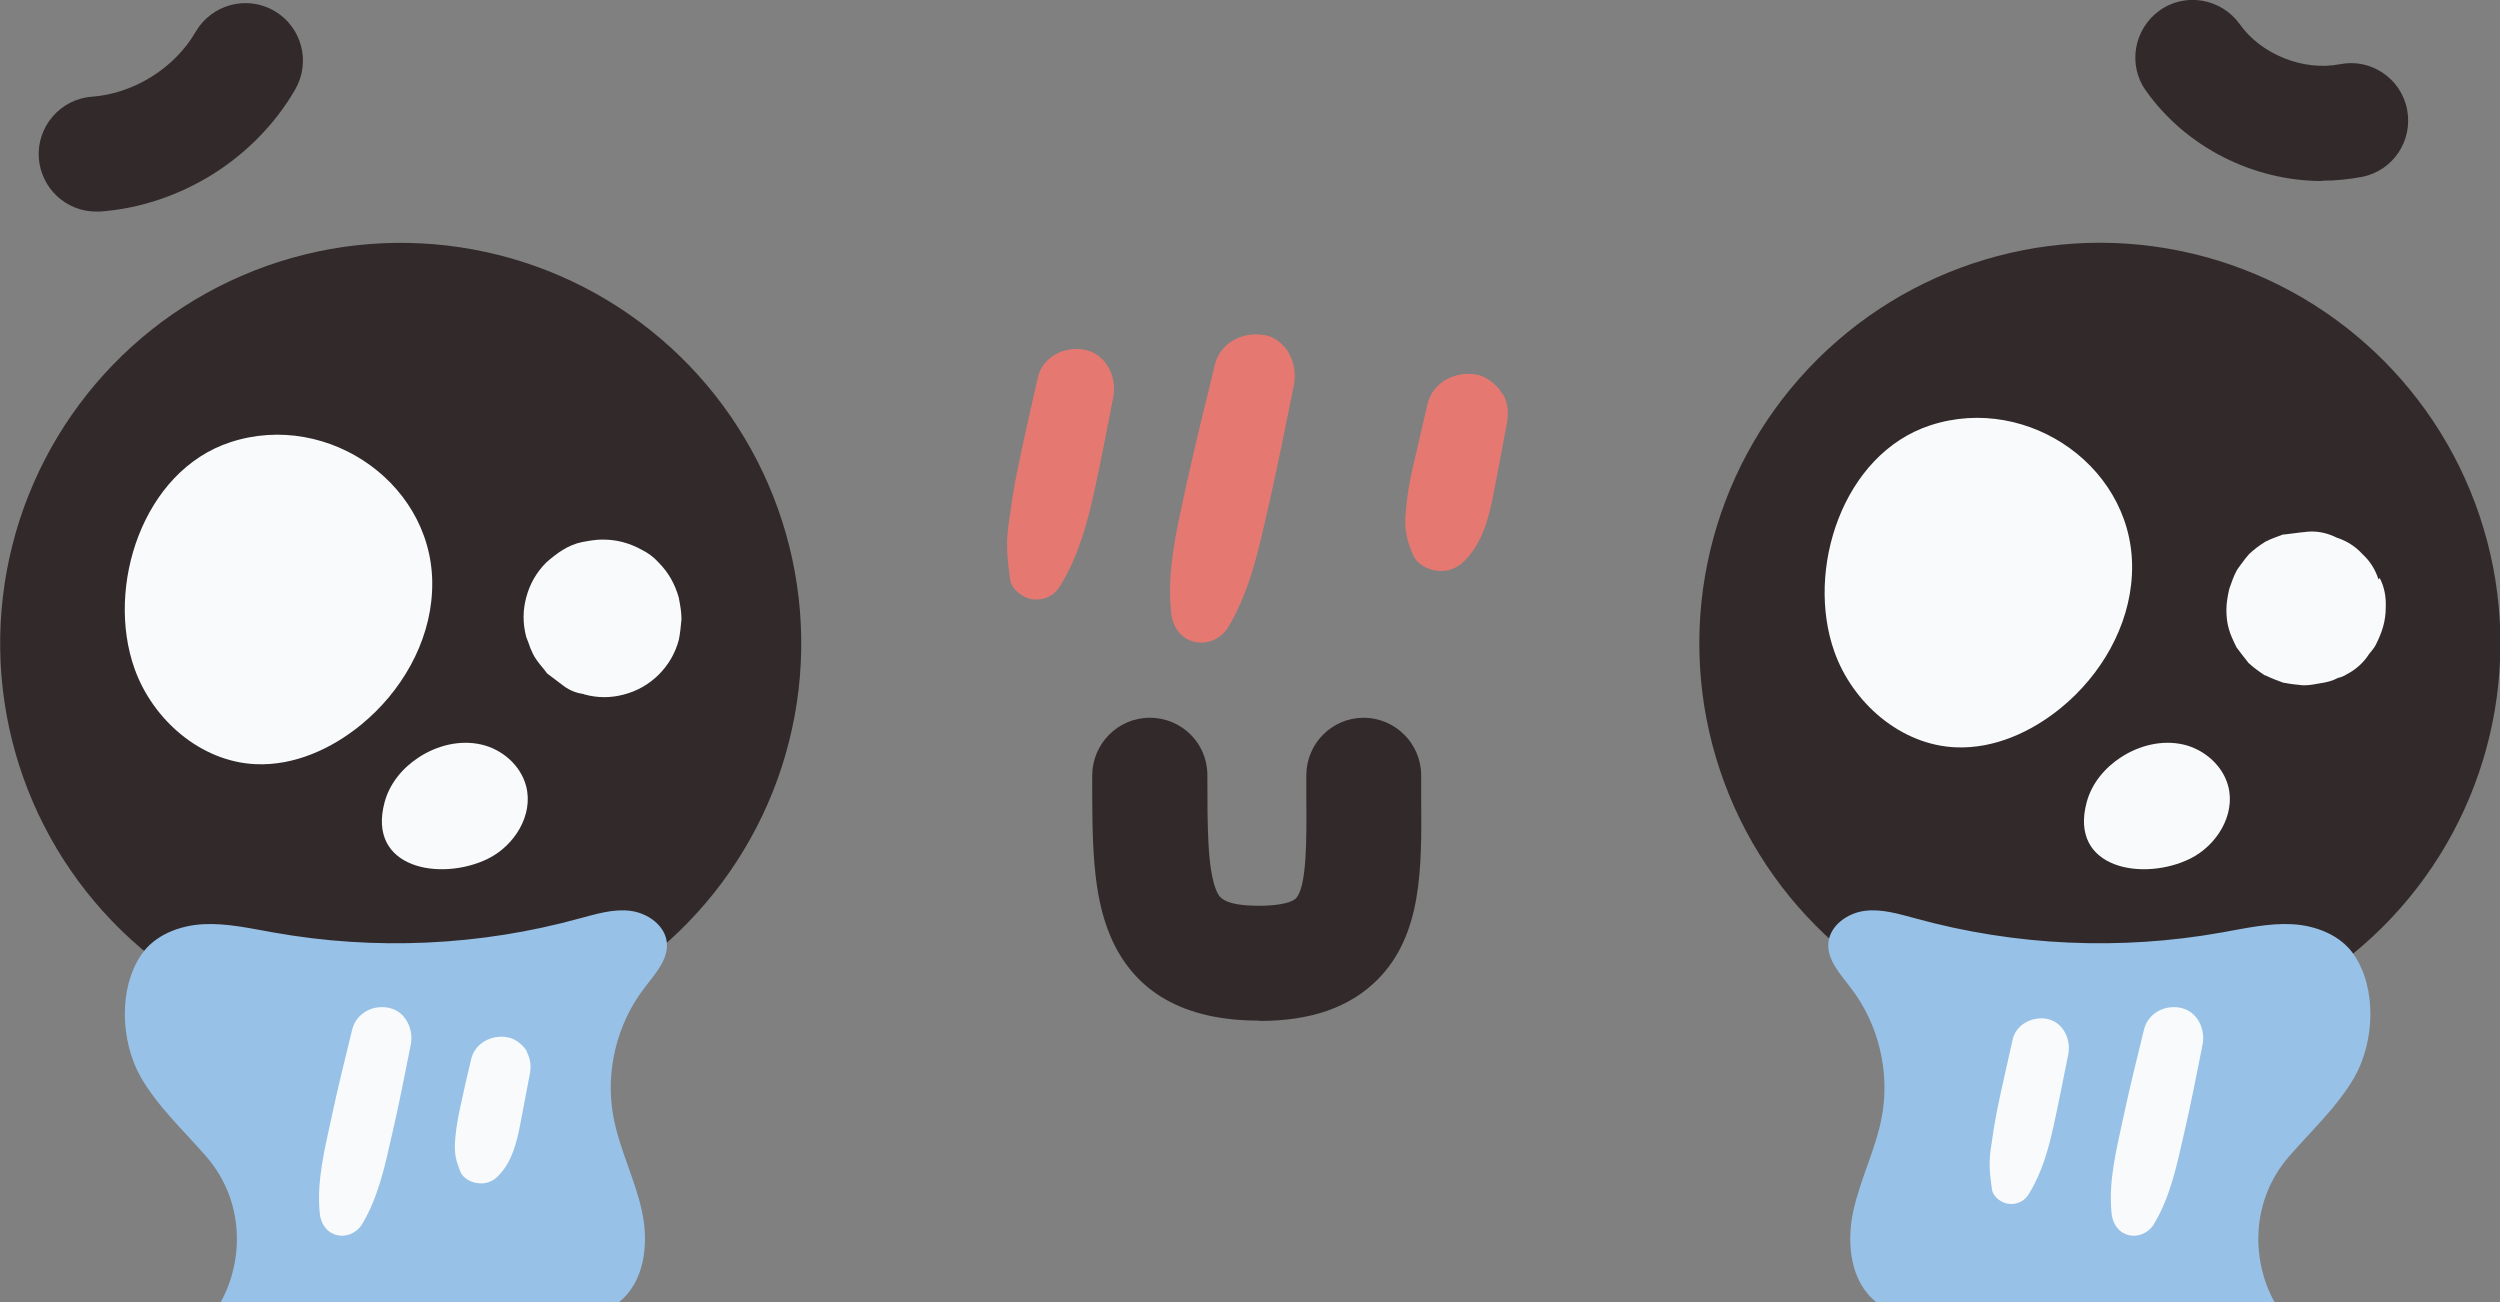 <?xml version="1.0" encoding="UTF-8"?><svg id="b" xmlns="http://www.w3.org/2000/svg" viewBox="0 0 78.58 40.94"><rect x="0" y="0" width="78.58" height="40.94" fill="#808080" stroke="none"/><g id="c"><circle cx="12.59" cy="20.23" r="12.59" transform="translate(-11.15 18.24) rotate(-53.33)" style="fill:#32292b; stroke-width:0px;"/><path d="M8.05,24.02c1.2.05,2.37-.48,3.3-1.24,1.26-1.03,2.15-2.56,2.23-4.18.18-3.31-3.24-5.72-6.34-4.7-2.75.9-3.93,4.54-3.01,7.12.57,1.6,2.08,2.93,3.82,3Z" style="fill:#f8fafb; stroke-width:0px;"/><path d="M12.09,25.21c.16-.59.57-1.08,1.08-1.41.57-.37,1.28-.55,1.95-.4s1.25.66,1.42,1.32c.23.9-.37,1.86-1.2,2.27-1.46.72-3.82.33-3.25-1.78Z" style="fill:#f8fafb; stroke-width:0px;"/><circle cx="66" cy="20.23" r="12.59" transform="translate(31.07 79.76) rotate(-76.64)" style="fill:#32292b; stroke-width:0px;"/><path d="M61.48,23.49c1.2.05,2.37-.48,3.3-1.24,1.26-1.03,2.15-2.56,2.23-4.18.18-3.31-3.24-5.72-6.34-4.7-2.75.9-3.93,4.54-3.01,7.12.57,1.6,2.08,2.93,3.82,3Z" style="fill:#f8fafb; stroke-width:0px;"/><path d="M65.59,25.21c.16-.59.57-1.08,1.08-1.41.57-.37,1.28-.55,1.95-.4.66.15,1.25.66,1.42,1.32.23.9-.37,1.86-1.2,2.27-1.46.72-3.82.33-3.25-1.78Z" style="fill:#f8fafb; stroke-width:0px;"/><path d="M34.12,11c-.63-.14-1.35.2-1.5.87-.22,1-.46,2-.66,3.01-.1.49-.17.98-.24,1.47-.05.33-.08.64-.06.97.01.3.05.59.09.89.04.33.42.59.72.63.35.04.67-.12.85-.42.56-.91.84-1.91,1.07-2.95.22-.99.4-1.98.6-2.97.13-.63-.2-1.35-.87-1.5Z" style="fill:#e57972; stroke-width:0px;"/><path d="M39.76,10.54c-.67-.14-1.4.22-1.57.91-.31,1.26-.62,2.52-.9,3.79-.28,1.31-.62,2.65-.48,4,.04.43.27.81.71.93.42.11.86-.09,1.08-.45.7-1.16.97-2.49,1.27-3.8.29-1.27.54-2.54.8-3.82.13-.66-.21-1.41-.91-1.57Z" style="fill:#e57972; stroke-width:0px;"/><path d="M47.23,12.39c-.16-.28-.48-.54-.79-.61-.66-.14-1.41.22-1.57.92-.16.69-.32,1.38-.48,2.07-.1.42-.16.85-.2,1.28-.03.27-.03.48.02.76.04.23.12.43.21.64.12.29.46.45.74.49.32.04.6-.06.84-.28.61-.58.82-1.46.97-2.27.13-.69.26-1.37.39-2.06.06-.33.05-.66-.13-.96Z" style="fill:#e57972; stroke-width:0px;"/><path d="M19.44,40.94c.82-.63.96-1.84.74-2.86-.22-1.02-.71-1.96-.9-2.98-.26-1.4.1-2.91.97-4.04.33-.44.76-.89.71-1.43-.05-.54-.6-.93-1.14-1-.54-.07-1.08.1-1.61.24-3.12.86-6.42,1.01-9.61.44-.74-.13-1.48-.3-2.22-.26s-1.52.34-1.94.96c-.72,1.06-.65,2.72-.02,3.84.54.94,1.36,1.69,2.07,2.51,1.2,1.39,1.18,3.26.44,4.58h12.51Z" style="fill:#97c1e6; stroke-width:0px;"/><path d="M58.99,40.94c-.82-.63-.96-1.84-.74-2.86.22-1.02.71-1.96.9-2.98.26-1.4-.1-2.91-.97-4.04-.33-.44-.76-.89-.71-1.43.05-.54.6-.93,1.14-1,.54-.07,1.08.1,1.61.24,3.12.86,6.42,1.01,9.61.44.74-.13,1.48-.3,2.22-.26s1.52.34,1.94.96c.72,1.06.65,2.72.02,3.84-.54.94-1.36,1.69-2.07,2.51-1.2,1.39-1.18,3.26-.44,4.58h-12.51Z" style="fill:#97c1e6; stroke-width:0px;"/><path d="M39.57,32.08c-2.35,0-3.92-.89-4.67-2.66-.57-1.35-.57-2.98-.57-5.04,0-1,.81-1.82,1.81-1.82s1.81.8,1.81,1.8v.02c0,1.59,0,2.96.29,3.63.08.18.2.46,1.34.46.68,0,1.04-.12,1.15-.23.35-.35.34-1.89.33-3.13v-.74c0-1,.81-1.81,1.8-1.81s1.81.81,1.81,1.81v.72c.02,2.21.03,4.29-1.37,5.7-.87.87-2.08,1.3-3.71,1.3Z" style="fill:#32292b; stroke-width:0px;"/><path d="M3.02,6.65c-.94,0-1.73-.73-1.8-1.68-.07-.99.68-1.86,1.67-1.93,1.32-.1,2.6-.9,3.26-2.04.5-.86,1.6-1.16,2.47-.66.86.5,1.16,1.6.66,2.47-1.26,2.18-3.61,3.65-6.13,3.84-.04,0-.09,0-.13,0Z" style="fill:#32292b; stroke-width:0px;"/><path d="M72.99,5.69c-2.16,0-4.28-1.06-5.54-2.84-.58-.81-.38-1.94.43-2.52.81-.58,1.94-.38,2.52.43.67.95,2,1.48,3.14,1.26.97-.2,1.93.44,2.12,1.42.19.98-.44,1.93-1.42,2.12-.42.08-.84.12-1.25.12Z" style="fill:#32292b; stroke-width:0px;"/><path d="M12.23,31.68c-.5-.11-1.03.16-1.16.68-.23.94-.46,1.87-.66,2.81-.21.97-.46,1.97-.36,2.96.03.32.2.6.53.69.31.08.64-.07.8-.34.52-.86.72-1.85.94-2.81.22-.94.4-1.88.59-2.83.1-.49-.16-1.05-.68-1.16Z" style="fill:#f8fafb; stroke-width:0px;"/><path d="M16.57,33.06c-.12-.21-.35-.4-.59-.45-.49-.11-1.05.16-1.17.68-.12.51-.24,1.02-.35,1.54-.07.31-.12.63-.15.95-.02.2-.02.36.01.57.03.17.09.32.15.48.09.21.34.34.55.36.23.03.45-.04.62-.21.45-.43.61-1.09.72-1.68.1-.51.19-1.02.29-1.52.05-.25.03-.49-.09-.71Z" style="fill:#f8fafb; stroke-width:0px;"/><path d="M64.37,32.03c-.46-.1-1,.15-1.11.65-.16.74-.34,1.48-.49,2.23-.07.36-.13.72-.18,1.09-.04.25-.06.47-.05.72.01.22.04.44.07.66.03.24.31.44.53.46.26.03.5-.09.63-.31.42-.68.62-1.42.79-2.19.16-.73.3-1.47.45-2.2.09-.46-.15-1-.65-1.11Z" style="fill:#f8fafb; stroke-width:0px;"/><path d="M68.55,31.68c-.5-.11-1.03.16-1.16.68-.23.94-.46,1.87-.66,2.81-.21.97-.46,1.97-.36,2.96.03.32.2.6.53.69.31.08.64-.07.8-.34.52-.86.72-1.85.94-2.81.22-.94.4-1.88.59-2.83.1-.49-.16-1.05-.68-1.16Z" style="fill:#f8fafb; stroke-width:0px;"/><path d="M21.34,18.82s0-.01,0-.02c-.12-.43-.32-.8-.64-1.12-.15-.17-.33-.3-.53-.4-.38-.21-.78-.32-1.22-.32,0,0-.01,0-.02,0-.21,0-.43.04-.64.08-.44.09-.79.35-1.12.64-.31.31-.52.68-.63,1.1-.11.41-.11.82,0,1.24.06.15.1.26.13.35.03.06.05.12.08.18.07.14.15.25.35.49.03.04.07.09.1.13.18.13.35.27.53.4.18.13.38.21.59.24.02,0,.04.02.06.02.41.11.82.11,1.23,0,.42-.11.79-.32,1.1-.63.31-.31.52-.68.63-1.1.04-.21.06-.42.08-.63,0,0,0-.01,0-.02,0-.21-.04-.43-.08-.64Z" style="fill:#f8fafb; stroke-width:0px;"/><path d="M74.76,18.21c-.1-.31-.26-.57-.51-.8-.22-.24-.49-.41-.8-.51-.28-.14-.58-.21-.89-.19-.06,0-.13.02-.19.02,0,0,0,0,0,0,0,0,0,0-.01,0,0,0,0,0,0,0-.19.02-.37.05-.56.07-.01,0-.02,0-.04,0-.18.07-.37.13-.54.22,0,0-.01,0-.02.01-.18.11-.35.24-.5.38,0,0,0,0-.01.01-.13.14-.42.55-.37.49,0,.01-.02.02-.02.03-.1.18-.16.38-.23.57,0,.01,0,.03-.01.04-.04.2-.08.4-.08.61,0,.48.1.75.31,1.17,0,0,0,.01.01.02,0,0,0,0,0,0,.02.03.34.45.37.48,0,0,0,.01.02.02.15.14.32.26.5.38,0,0,.01,0,.02,0,.18.09.37.16.56.23,0,0,.01,0,.02,0,.19.04.39.06.59.08.02,0,.03,0,.05,0,.16,0,.32-.03.48-.06.2-.03.39-.07.57-.17.1-.02.2-.06.29-.12.29-.15.53-.37.7-.64.01-.02.16-.18.2-.27.21-.42.32-.75.32-1.22.01-.32-.05-.62-.19-.89Z" style="fill:#f8fafb; stroke-width:0px;"/></g></svg>